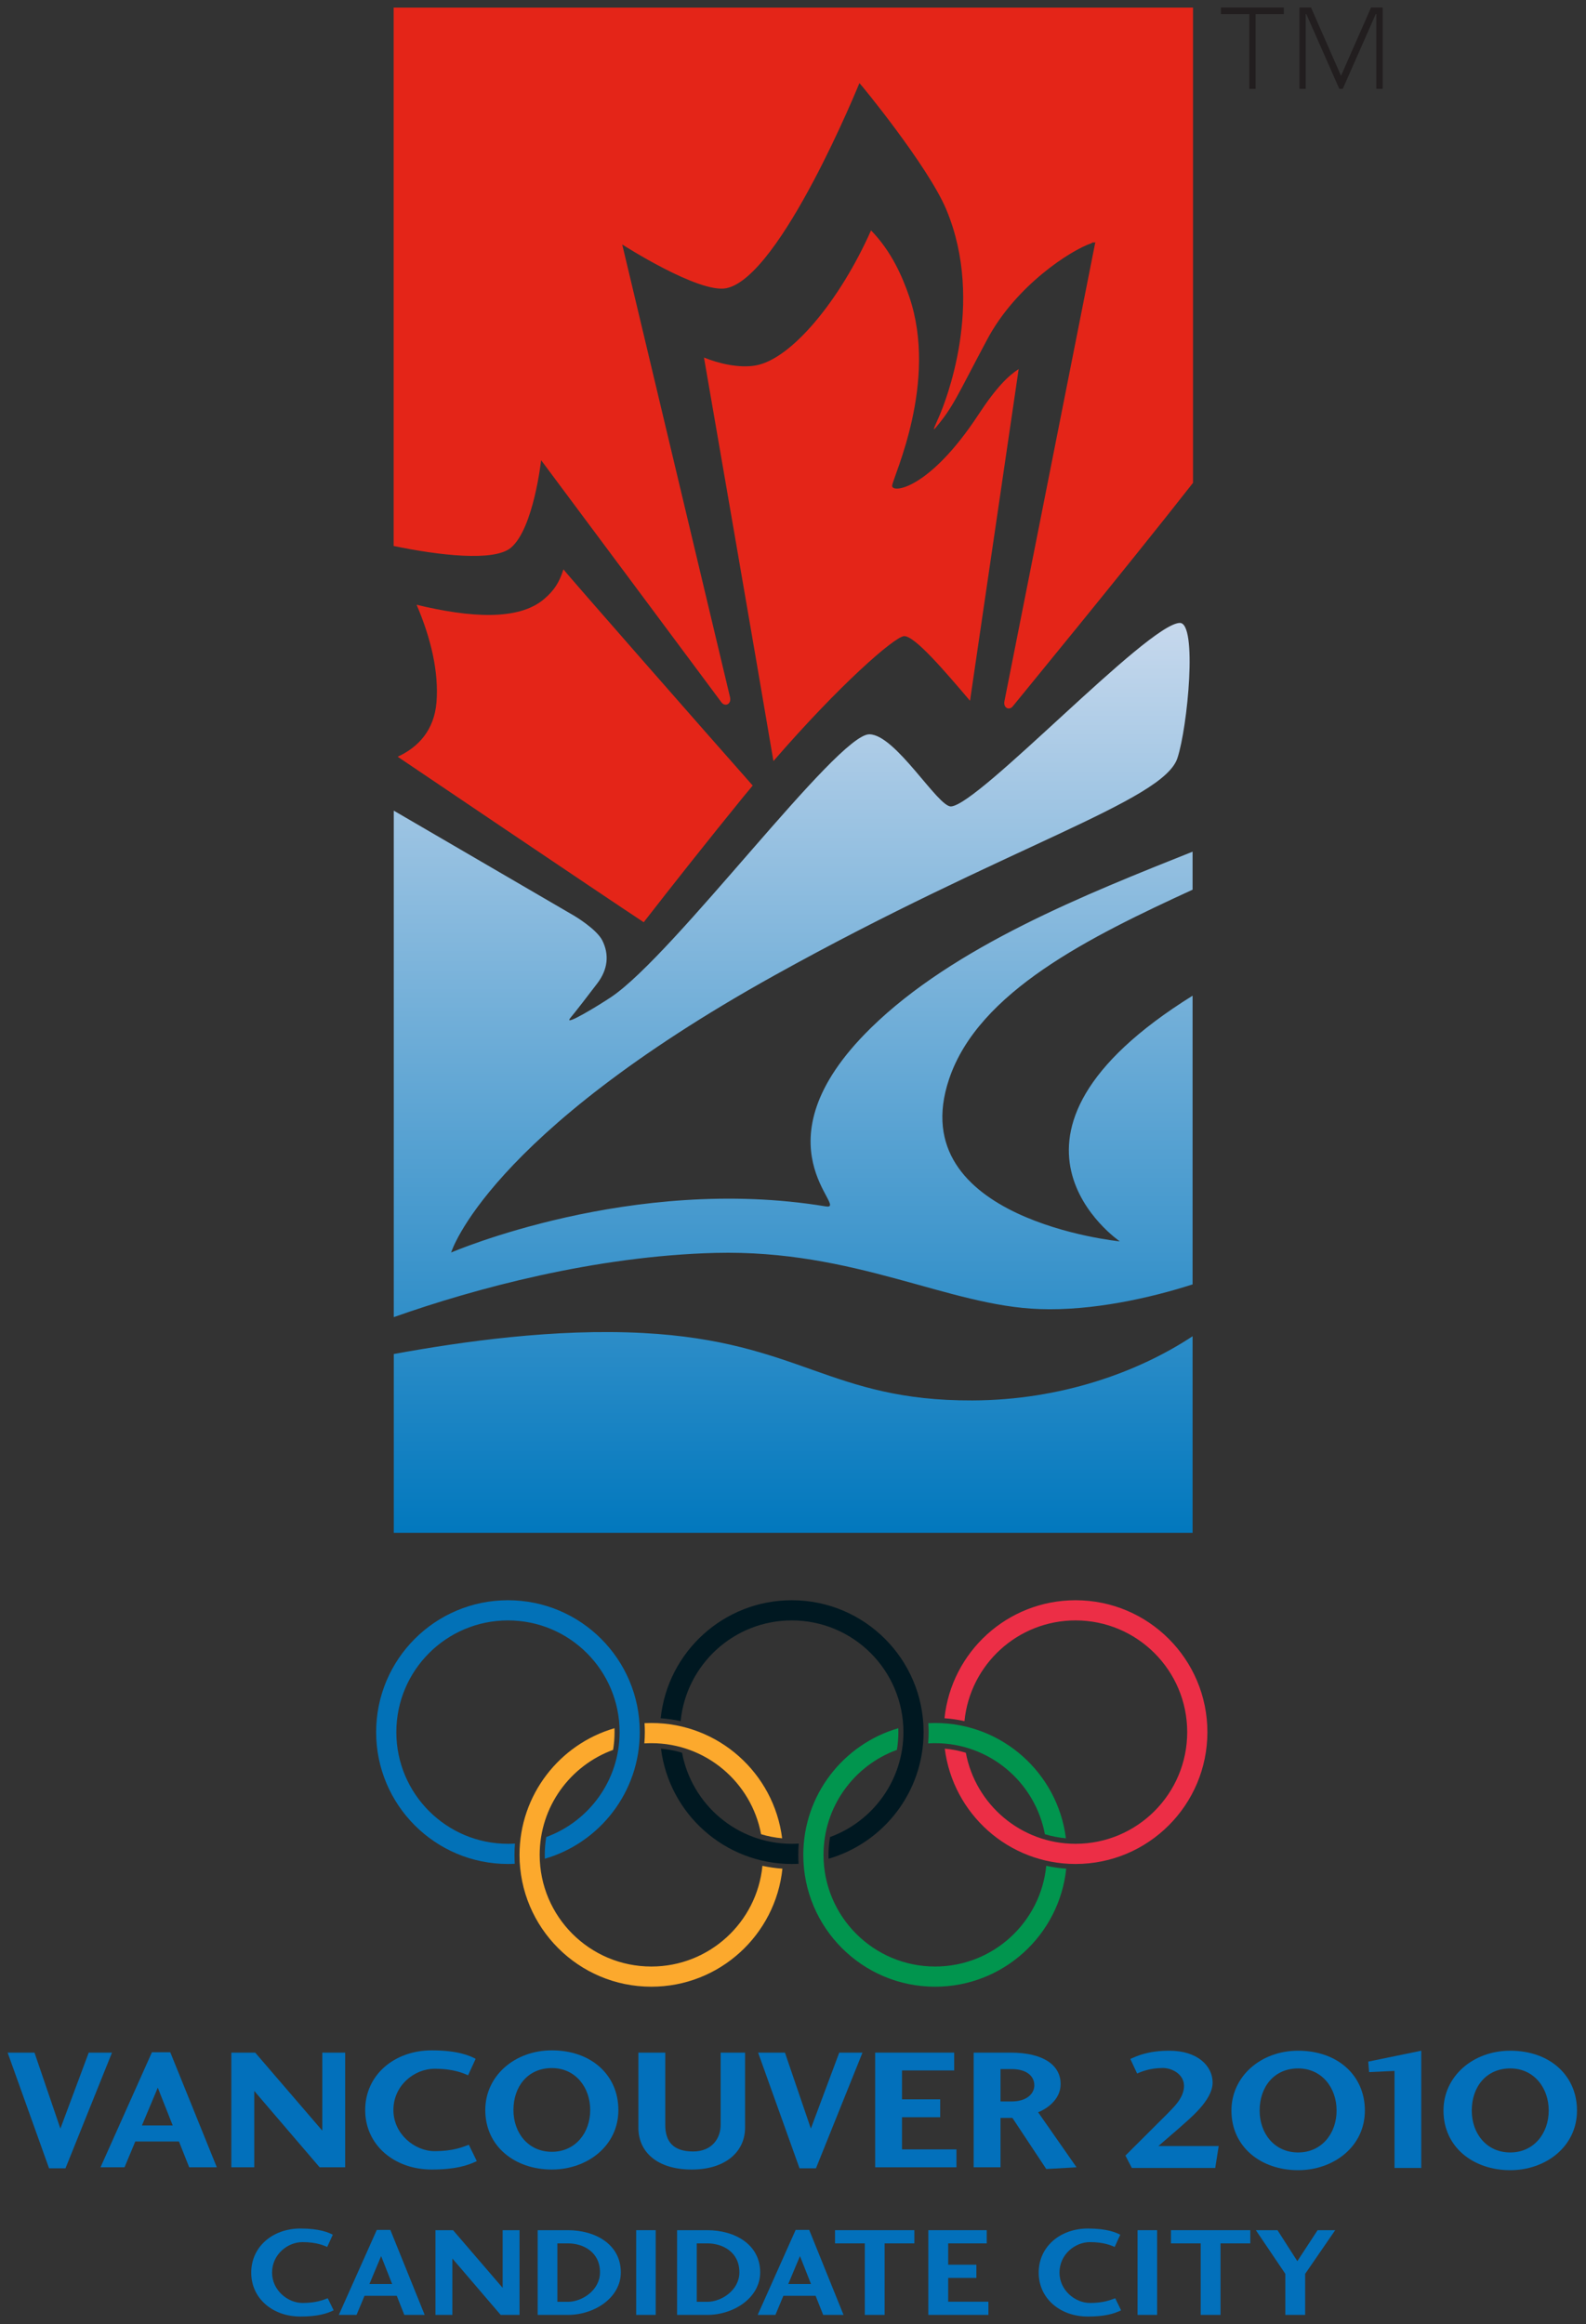 <?xml version="1.0" encoding="UTF-8" standalone="no"?>
<!-- Created with Inkscape (http://www.inkscape.org/) -->

<svg
   xmlns:dc="http://purl.org/dc/elements/1.1/"
   xmlns:cc="http://creativecommons.org/ns#"
   xmlns:rdf="http://www.w3.org/1999/02/22-rdf-syntax-ns#"
   xmlns:svg="http://www.w3.org/2000/svg"
   xmlns="http://www.w3.org/2000/svg"
   xmlns:xlink="http://www.w3.org/1999/xlink"
   xmlns:sodipodi="http://sodipodi.sourceforge.net/DTD/sodipodi-0.dtd"
   xmlns:inkscape="http://www.inkscape.org/namespaces/inkscape"
   id="svg2"
   version="1.1"
   inkscape:version="0.48.2 r9819"
   width="200"
   height="293"
   xml:space="preserve"
   sodipodi:docname="Vancouver 2010 Olympic bid logo.svg"><rect width="100%" height="100%" fill="#333333" stroke="none"/><defs
     id="defs6"><clipPath
       clipPathUnits="userSpaceOnUse"
       id="clipPath16"><path
         d="M 0.06,842 596,842 596,0 0.06,0 l 0,842 z"
         id="path18"
         inkscape:connector-curvature="0" /></clipPath><clipPath
       clipPathUnits="userSpaceOnUse"
       id="clipPath32"><path
         d="M 0.06,842 596,842 596,0 0.06,0 l 0,842 z"
         id="path34"
         inkscape:connector-curvature="0" /></clipPath><clipPath
       clipPathUnits="userSpaceOnUse"
       id="clipPath86"><path
         d="m 288.092,309.664 c 30.912,0.768 51.427,-11.725 71.707,-12.411 11.557,-0.429 24.402,2.403 33.952,5.483 l 0,63.861 c -50.257,-31.221 -16.211,-54.391 -16.211,-54.391 0,0 -48.192,4.757 -37.755,35.859 6.492,19.399 31.248,31.502 53.952,41.935 l -0.023,8.397 c -23.483,-9.378 -52.788,-20.928 -71.253,-39.041 -26.463,-25.943 -4.253,-40.353 -9.982,-39.406 -42.838,7.082 -82.803,-10.199 -82.803,-10.199 0,0 7.816,25.884 71.492,61.256 51.301,28.521 85.938,38.459 89.108,48.002 2.267,6.84 4.497,30.106 0.49,29.916 -7.242,-0.348 -44.334,-40.185 -50.546,-40.562 -2.913,-0.163 -12.288,15.939 -18.068,15.939 -7.161,0 -42.918,-48.525 -57.043,-58.053 -2.765,-1.855 -10.415,-6.5 -9.175,-4.784 0.143,0.227 0.554,0.525 6.093,7.816 2.27,2.998 2.693,6.29 1.054,9.499 -1.324,2.519 -6.115,5.366 -6.115,5.366 l -39.972,23.285 0,-111.955 c 17.987,6.337 44.523,13.501 71.098,14.188"
         id="path88"
         inkscape:connector-curvature="0" /></clipPath><clipPath
       clipPathUnits="userSpaceOnUse"
       id="clipPath94"><path
         d="m 0.699,0.002 -0.776,0 0,0.776 0.776,0 0,-0.776 z"
         id="path96"
         inkscape:connector-curvature="0" /></clipPath><clipPath
       clipPathUnits="userSpaceOnUse"
       id="clipPath106"><path
         d="m 0.699,0.772 -0.776,0 0,0.216 0.776,0 0,-0.216 z"
         id="path108"
         inkscape:connector-curvature="0" /></clipPath><clipPath
       clipPathUnits="userSpaceOnUse"
       id="clipPath118"><path
         d="m 344.981,277.052 c -31.627,-0.119 -38.133,13.063 -72.868,14.903 -19.468,1.044 -39.998,-1.888 -55.109,-4.645 l 0,-39.523 176.747,0 0,43.535 c -12.118,-8.034 -29.268,-14.201 -48.77,-14.27"
         id="path120"
         inkscape:connector-curvature="0" /></clipPath><clipPath
       clipPathUnits="userSpaceOnUse"
       id="clipPath126"><path
         d="m 0.937,0.002 -0.228,0 0,0.986 0.228,0 0,-0.986 z"
         id="path128"
         inkscape:connector-curvature="0" /></clipPath><linearGradient
       inkscape:collect="always"
       xlink:href="#XMLID_8_"
       id="linearGradient3465"
       gradientUnits="userSpaceOnUse"
       x1="99.739"
       y1="52.549"
       x2="99.739"
       y2="124.617" /><linearGradient
       inkscape:collect="always"
       xlink:href="#XMLID_8_"
       id="linearGradient3467"
       gradientUnits="userSpaceOnUse"
       x1="99.739"
       y1="52.549"
       x2="99.739"
       y2="124.617" /><linearGradient
       inkscape:collect="always"
       xlink:href="#XMLID_8_"
       id="linearGradient3656"
       gradientUnits="userSpaceOnUse"
       x1="99.739"
       y1="52.549"
       x2="99.739"
       y2="124.617" /><linearGradient
       inkscape:collect="always"
       xlink:href="#XMLID_8_"
       id="linearGradient3658"
       gradientUnits="userSpaceOnUse"
       x1="99.739"
       y1="52.549"
       x2="99.739"
       y2="124.617" /><linearGradient
       inkscape:collect="always"
       xlink:href="#XMLID_8_"
       id="linearGradient3122"
       gradientUnits="userSpaceOnUse"
       x1="99.739"
       y1="52.549"
       x2="99.739"
       y2="124.617" /><linearGradient
       inkscape:collect="always"
       xlink:href="#XMLID_8_"
       id="linearGradient3124"
       gradientUnits="userSpaceOnUse"
       x1="99.739"
       y1="52.549"
       x2="99.739"
       y2="124.617" /><linearGradient
       inkscape:collect="always"
       xlink:href="#XMLID_8_"
       id="linearGradient3147"
       gradientUnits="userSpaceOnUse"
       x1="99.739"
       y1="52.549"
       x2="99.739"
       y2="124.617" /></defs><sodipodi:namedview
     pagecolor="#ffffff"
     bordercolor="#666666"
     borderopacity="1"
     objecttolerance="10"
     gridtolerance="10"
     guidetolerance="10"
     inkscape:pageopacity="0"
     inkscape:pageshadow="2"
     inkscape:window-width="2560"
     inkscape:window-height="1305"
     id="namedview4"
     showgrid="false"
     inkscape:zoom="1.9061434"
     inkscape:cx="100"
     inkscape:cy="146.5"
     inkscape:window-x="0"
     inkscape:window-y="0"
     inkscape:window-maximized="1"
     inkscape:current-layer="g10" /><g
     id="g10"
     inkscape:groupmode="layer"
     inkscape:label="2010 evaluation report"
     transform="matrix(1.25,0,0,-1.25,0,1052.5)"><rect
       style="fill:#ffffff;fill-rule:evenodd"
       y="-871.787"
       x="215.681"
       clip-rule="evenodd"
       width="160"
       height="160"
       id="rect3243"
       transform="scale(1,-1)" /><g
       id="g3171"><g
         transform="matrix(0.456,0,0,0.456,-59.28,574.379)"
         id="g3200"><path
           d="m 203.812,75.948 c -1.45,-0.704 -3.461,-1.377 -7.353,-1.377 -6.117,0 -10.879,3.988 -10.879,9.718 0,5.733 4.762,9.75 10.879,9.75 4.293,0 6.275,-0.899 7.169,-1.373 l -1.238,-2.702 c -0.681,0.283 -2.286,1.066 -5.472,1.066 -3.296,0 -6.728,-2.724 -6.728,-6.741 0,-3.874 3.432,-6.71 6.728,-6.71 3.034,0 4.515,0.646 5.593,1.038 l 1.301,-2.669"
           style="fill:#0270bb;fill-opacity:1;fill-rule:nonzero;stroke:none"
           id="path50"
           inkscape:connector-curvature="0" /><path
           d="m 208.88,74.933 -3.923,0 8.402,18.796 2.999,0 7.599,-18.796 -4.507,0 -1.67,4.22 -7.138,0 -1.762,-4.22 z m 5.438,13.009 -2.593,-6.181 5.032,0 -2.439,6.181"
           style="fill:#0270bb;fill-opacity:1;fill-rule:nonzero;stroke:none"
           id="path52"
           inkscape:connector-curvature="0" /><path
           d="m 244.939,93.671 0,-18.738 -4.172,0 -10.687,12.474 0,-12.474 -3.742,0 0,18.738 3.894,0 10.971,-12.752 0,12.752 3.736,0"
           style="fill:#0270bb;fill-opacity:1;fill-rule:nonzero;stroke:none"
           id="path54"
           inkscape:connector-curvature="0" /><path
           d="m 248.956,93.671 6.676,0 c 6.086,0 11.713,-3.146 11.713,-9.326 0,-5.612 -5.842,-9.412 -11.713,-9.412 l -6.676,0 0,18.738 z m 6.739,-15.84 c 3.144,0.029 7.043,2.613 7.043,6.514 0,4.554 -3.771,6.407 -7.077,6.407 l -2.349,0 0,-12.921 2.383,0"
           style="fill:#0270bb;fill-opacity:1;fill-rule:nonzero;stroke:none"
           id="path56"
           inkscape:connector-curvature="0" /><path
           d="m 270.743,93.671 4.319,0 0,-18.738 -4.319,0 0,18.738 z"
           style="fill:#0270bb;fill-opacity:1;fill-rule:nonzero;stroke:none"
           id="path58"
           inkscape:connector-curvature="0" /><path
           d="m 279.795,93.671 6.675,0 c 6.086,0 11.708,-3.146 11.708,-9.326 0,-5.612 -5.842,-9.412 -11.708,-9.412 l -6.675,0 0,18.738 z m 6.736,-15.84 c 3.149,0.029 7.048,2.613 7.048,6.514 0,4.554 -3.778,6.407 -7.077,6.407 l -2.354,0 0,-12.921 2.383,0"
           style="fill:#0270bb;fill-opacity:1;fill-rule:nonzero;stroke:none"
           id="path60"
           inkscape:connector-curvature="0" /><path
           d="m 301.548,74.933 -3.923,0 8.399,18.796 2.999,0 7.599,-18.796 -4.507,0 -1.671,4.22 -7.136,0 -1.76,-4.22 z m 5.435,13.009 -2.596,-6.181 5.036,0 -2.44,6.181"
           style="fill:#0270bb;fill-opacity:1;fill-rule:nonzero;stroke:none"
           id="path62"
           inkscape:connector-curvature="0" /><path
           d="m 314.737,93.671 17.555,0 0,-2.919 -6.582,0 0,-15.819 -4.386,0 0,15.819 -6.587,0 0,2.919"
           style="fill:#0270bb;fill-opacity:1;fill-rule:nonzero;stroke:none"
           id="path64"
           inkscape:connector-curvature="0" /><path
           d="m 348.671,74.933 -13.293,0 0,18.738 12.921,0 0,-2.919 -8.529,0 0,-4.718 6.238,0 0,-2.922 -6.238,0 0,-5.252 8.901,0 0,-2.927"
           style="fill:#0270bb;fill-opacity:1;fill-rule:nonzero;stroke:none"
           id="path66"
           inkscape:connector-curvature="0" /><path
           d="m 378.023,75.948 c -1.455,-0.704 -3.461,-1.377 -7.352,-1.377 -6.12,0 -10.878,3.988 -10.878,9.718 0,5.733 4.758,9.75 10.878,9.75 4.291,0 6.269,-0.899 7.167,-1.373 l -1.236,-2.702 c -0.678,0.283 -2.286,1.066 -5.472,1.066 -3.308,0 -6.735,-2.724 -6.735,-6.741 0,-3.874 3.427,-6.71 6.735,-6.71 3.029,0 4.513,0.646 5.593,1.038 l 1.3,-2.669"
           style="fill:#0270bb;fill-opacity:1;fill-rule:nonzero;stroke:none"
           id="path68"
           inkscape:connector-curvature="0" /><path
           d="m 381.668,93.671 4.325,0 0,-18.738 -4.325,0 0,18.738 z"
           style="fill:#0270bb;fill-opacity:1;fill-rule:nonzero;stroke:none"
           id="path70"
           inkscape:connector-curvature="0" /><path
           d="m 389.053,93.671 17.554,0 0,-2.919 -6.584,0 0,-15.819 -4.386,0 0,15.819 -6.584,0 0,2.919"
           style="fill:#0270bb;fill-opacity:1;fill-rule:nonzero;stroke:none"
           id="path72"
           inkscape:connector-curvature="0" /><path
           d="m 425.391,93.671 -6.646,-9.659 0,-9.079 -4.385,0 0,9.079 -6.522,9.659 4.79,0 4.386,-6.854 4.486,6.854 3.891,0"
           style="fill:#0270bb;fill-opacity:1;fill-rule:nonzero;stroke:none"
           id="path74"
           inkscape:connector-curvature="0" /></g><g
         transform="matrix(0.456,0,0,0.456,-59.28,574.379)"
         id="g3185"><path
           d="m 144.489,107.36 -3.635,0 -9.165,25.581 5.941,0 5.73,-16.801 6.27,16.801 5.148,0 -10.289,-25.581"
           style="fill:#0270bb;fill-opacity:1;fill-rule:nonzero;stroke:none"
           id="path134"
           inkscape:connector-curvature="0" /><path
           d="m 168.214,116.821 -6.818,0 3.512,8.368 3.306,-8.368 z m -8.283,-3.533 9.661,0 2.265,-5.709 6.11,0 -10.299,25.441 -4.056,0 -11.374,-25.441 5.312,0 2.381,5.709"
           style="fill:#0270bb;fill-opacity:1;fill-rule:nonzero;stroke:none"
           id="path136"
           inkscape:connector-curvature="0" /><path
           d="m 206.364,132.941 0,-25.362 -5.651,0 -14.463,16.885 0,-16.885 -5.066,0 0,25.362 5.274,0 14.845,-17.257 0,17.257 5.061,0"
           style="fill:#0270bb;fill-opacity:1;fill-rule:nonzero;stroke:none"
           id="path138"
           inkscape:connector-curvature="0" /><path
           d="m 235.482,108.947 c -1.965,-0.949 -4.685,-1.863 -9.961,-1.863 -8.278,0 -14.729,5.406 -14.729,13.16 0,7.758 6.451,13.197 14.729,13.197 5.815,0 8.493,-1.219 9.707,-1.871 l -1.668,-3.645 c -0.928,0.39 -3.101,1.449 -7.413,1.449 -4.476,0 -9.114,-3.692 -9.114,-9.13 0,-5.242 4.638,-9.093 9.114,-9.093 4.107,0 6.118,0.878 7.577,1.415 l 1.758,-3.619"
           style="fill:#0270bb;fill-opacity:1;fill-rule:nonzero;stroke:none"
           id="path140"
           inkscape:connector-curvature="0" /><path
           d="m 252.086,129.525 c 5.231,0 8.489,-4.263 8.489,-9.281 0,-5.018 -3.258,-9.238 -8.489,-9.238 -5.23,0 -8.495,4.185 -8.495,9.238 0,5.25 3.221,9.281 8.495,9.281 z m 0,3.916 c -8.244,0 -14.724,-5.661 -14.724,-13.197 0,-8.063 6.562,-13.16 14.724,-13.16 7.778,0 14.72,5.174 14.72,13.16 0,7.715 -5.975,13.197 -14.72,13.197"
           style="fill:#0270bb;fill-opacity:1;fill-rule:nonzero;stroke:none"
           id="path142"
           inkscape:connector-curvature="0" /><path
           d="m 294.833,116.322 c 0,-5.206 -4.227,-9.238 -11.787,-9.238 -7.614,0 -11.81,3.85 -11.81,9.238 l 0,16.619 5.941,0 0,-15.975 c 0,-3.748 1.803,-5.887 6.154,-5.887 4.307,0 6.103,3.035 6.103,5.887 l 0,15.975 5.399,0 0,-16.619"
           style="fill:#0270bb;fill-opacity:1;fill-rule:nonzero;stroke:none"
           id="path144"
           inkscape:connector-curvature="0" /><path
           d="m 310.521,107.36 -3.639,0 -9.16,25.581 5.935,0 5.733,-16.801 6.283,16.801 5.14,0 -10.292,-25.581"
           style="fill:#0270bb;fill-opacity:1;fill-rule:nonzero;stroke:none"
           id="path146"
           inkscape:connector-curvature="0" /><path
           d="m 341.599,107.579 -17.982,0 0,25.362 17.479,0 0,-3.944 -11.545,0 0,-6.385 8.452,0 0,-3.963 -8.452,0 0,-7.106 12.048,0 0,-3.964"
           style="fill:#0270bb;fill-opacity:1;fill-rule:nonzero;stroke:none"
           id="path148"
           inkscape:connector-curvature="0" /><path
           d="m 351.348,122.137 0,7.164 2.426,0 c 3.516,0 5.054,-1.676 5.054,-3.582 0,-1.864 -1.663,-3.582 -5.054,-3.582 l -2.426,0 z m 16.819,-14.558 -8.498,12.167 c 1.511,0.585 4.979,2.586 4.979,6.241 0,3.959 -3.468,6.954 -11.128,6.954 l -8.113,0 0,-25.362 5.941,0 0,10.918 2.636,0 7.483,-11.297 6.7,0.379"
           style="fill:#0270bb;fill-opacity:1;fill-rule:nonzero;stroke:none"
           id="path150"
           inkscape:connector-curvature="0" /><path
           d="m 398.853,107.429 -18.453,0 -1.42,2.741 9.228,9.197 c 1.251,1.331 3.736,3.466 3.736,6.214 0,2.552 -2.619,3.959 -4.649,3.959 -2.902,0 -4.705,-0.79 -5.728,-1.218 l -1.499,3.219 c 1.42,0.632 3.861,1.821 8.643,1.821 6.249,0 9.562,-3.392 9.562,-7.048 0,-3.982 -5.202,-8.063 -7.415,-10.073 l -4.588,-3.964 13.347,0 -0.764,-4.848"
           style="fill:#0270bb;fill-opacity:1;fill-rule:nonzero;stroke:none"
           id="path152"
           inkscape:connector-curvature="0" /><path
           d="m 417.187,129.446 c 5.249,0 8.512,-4.278 8.512,-9.318 0,-5.024 -3.263,-9.267 -8.512,-9.267 -5.24,0 -8.513,4.191 -8.513,9.267 0,5.264 3.231,9.318 8.513,9.318 z m 0,3.916 c -8.26,0 -14.752,-5.683 -14.752,-13.234 0,-8.092 6.577,-13.189 14.752,-13.189 7.813,0 14.769,5.177 14.769,13.189 0,7.744 -5.999,13.234 -14.769,13.234"
           style="fill:#0270bb;fill-opacity:1;fill-rule:nonzero;stroke:none"
           id="path154"
           inkscape:connector-curvature="0" /><path
           d="m 444.432,107.429 -5.916,0 0,21.463 -5.624,-0.261 -0.192,2.32 11.732,2.411 0,-25.933"
           style="fill:#0270bb;fill-opacity:1;fill-rule:nonzero;stroke:none"
           id="path156"
           inkscape:connector-curvature="0" /><path
           d="m 464.12,129.446 c 5.235,0 8.509,-4.278 8.509,-9.318 0,-5.024 -3.274,-9.267 -8.509,-9.267 -5.248,0 -8.516,4.191 -8.516,9.267 0,5.264 3.229,9.318 8.516,9.318 z m 0,3.916 c -8.265,0 -14.773,-5.683 -14.773,-13.234 0,-8.092 6.598,-13.189 14.773,-13.189 7.797,0 14.764,5.177 14.764,13.189 0,7.744 -5.999,13.234 -14.764,13.234"
           style="fill:#0270bb;fill-opacity:1;fill-rule:nonzero;stroke:none"
           id="path158"
           inkscape:connector-curvature="0" /></g><g
         transform="matrix(0.456,0,0,0.456,-59.28,574.379)"
         id="g3175"><path
           d="m 242.38,232.987 c -16.102,0 -29.164,-13.052 -29.164,-29.164 0,-16.102 13.062,-29.163 29.164,-29.163 0.512,0 1.008,0.018 1.505,0.044 -0.043,0.655 -0.065,1.308 -0.065,1.975 0,0.841 0.036,1.674 0.102,2.494 -0.508,-0.029 -1.02,-0.051 -1.542,-0.051 -13.639,0 -24.695,11.06 -24.695,24.701 0,13.642 11.056,24.702 24.695,24.702 13.641,0 24.697,-11.06 24.697,-24.702 0,-10.663 -6.761,-19.751 -16.231,-23.207 -0.217,-1.283 -0.326,-2.596 -0.326,-3.937 0,-0.29 0.007,-0.574 0.015,-0.864 12.14,3.532 21.006,14.738 21.006,28.008 0,16.112 -13.057,29.164 -29.161,29.164"
           style="fill:#0271b7;fill-opacity:1;fill-rule:nonzero;stroke:none"
           id="path160"
           inkscape:connector-curvature="0" /><path
           d="m 298.674,174.249 c -1.213,-12.492 -11.754,-22.27 -24.574,-22.27 -13.641,0 -24.704,11.06 -24.704,24.7 0,10.665 6.77,19.758 16.242,23.213 0.211,1.278 0.322,2.591 0.322,3.931 0,0.29 -0.007,0.574 -0.015,0.861 -12.135,-3.529 -21.008,-14.731 -21.008,-28.005 0,-16.105 13.059,-29.163 29.163,-29.163 15.07,0 27.469,11.434 29,26.105 -1.504,0.1 -2.983,0.317 -4.426,0.628"
           style="fill:#fca92d;fill-opacity:1;fill-rule:nonzero;stroke:none"
           id="path162"
           inkscape:connector-curvature="0" /><path
           d="m 274.1,201.376 c 12.078,0 22.138,-8.676 24.274,-20.132 1.499,-0.461 3.055,-0.759 4.66,-0.904 -1.801,14.376 -14.072,25.499 -28.934,25.499 -0.505,0 -1.008,-0.014 -1.508,-0.038 0.044,-0.653 0.068,-1.31 0.068,-1.978 0,-0.841 -0.039,-1.669 -0.109,-2.494 0.515,0.032 1.032,0.047 1.549,0.047"
           style="fill:#fca92d;fill-opacity:1;fill-rule:nonzero;stroke:none"
           id="path164"
           inkscape:connector-curvature="0" /><path
           d="m 305.169,179.122 c -12.086,0 -22.131,8.68 -24.275,20.138 -1.498,0.455 -3.059,0.754 -4.66,0.902 1.799,-14.376 14.072,-25.502 28.935,-25.502 0.504,0 1.002,0.018 1.505,0.044 -0.044,0.655 -0.063,1.308 -0.063,1.975 0,0.841 0.034,1.674 0.097,2.494 -0.513,-0.029 -1.025,-0.051 -1.539,-0.051"
           style="fill:#001821;fill-opacity:1;fill-rule:nonzero;stroke:none"
           id="path166"
           inkscape:connector-curvature="0" /><path
           d="m 305.169,232.987 c -15.068,0 -27.48,-11.437 -29.002,-26.1 1.506,-0.102 2.982,-0.323 4.416,-0.637 1.223,12.501 11.766,22.275 24.586,22.275 13.641,0 24.698,-11.06 24.698,-24.702 0,-10.663 -6.763,-19.751 -16.234,-23.207 -0.218,-1.283 -0.337,-2.601 -0.337,-3.937 0,-0.29 0.008,-0.574 0.015,-0.864 12.146,3.532 21.018,14.738 21.018,28.008 0,16.112 -13.052,29.164 -29.16,29.164"
           style="fill:#001821;fill-opacity:1;fill-rule:nonzero;stroke:none"
           id="path168"
           inkscape:connector-curvature="0" /><path
           d="m 367.949,232.987 c -15.072,0 -27.471,-11.437 -28.996,-26.1 1.501,-0.102 2.98,-0.323 4.423,-0.632 1.223,12.499 11.757,22.27 24.573,22.27 13.642,0 24.702,-11.06 24.702,-24.702 0,-13.641 -11.06,-24.701 -24.702,-24.701 -12.075,0 -22.135,8.68 -24.273,20.138 -1.497,0.455 -3.053,0.754 -4.658,0.902 1.803,-14.376 14.067,-25.502 28.931,-25.502 16.107,0 29.167,13.061 29.167,29.163 0,16.112 -13.06,29.164 -29.167,29.164"
           style="fill:#ec2e46;fill-opacity:1;fill-rule:nonzero;stroke:none"
           id="path170"
           inkscape:connector-curvature="0" /><path
           d="m 336.881,201.376 c 12.085,0 22.138,-8.676 24.285,-20.132 1.495,-0.454 3.045,-0.759 4.647,-0.904 -1.799,14.379 -14.067,25.499 -28.932,25.499 -0.503,0 -1.005,-0.014 -1.505,-0.038 0.045,-0.653 0.07,-1.31 0.07,-1.978 0,-0.841 -0.036,-1.669 -0.102,-2.494 0.511,0.032 1.023,0.047 1.537,0.047"
           style="fill:#01954e;fill-opacity:1;fill-rule:nonzero;stroke:none"
           id="path172"
           inkscape:connector-curvature="0" /><path
           d="m 361.465,174.257 c -1.223,-12.5 -11.759,-22.278 -24.584,-22.278 -13.638,0 -24.693,11.06 -24.693,24.7 0,10.665 6.758,19.758 16.234,23.213 0.217,1.278 0.328,2.591 0.328,3.931 0,0.29 -0.004,0.574 -0.016,0.861 -12.136,-3.529 -21.016,-14.731 -21.016,-28.005 0,-16.105 13.056,-29.163 29.163,-29.163 15.076,0 27.477,11.434 29.003,26.105 -1.504,0.1 -2.981,0.317 -4.419,0.636"
           style="fill:#01954e;fill-opacity:1;fill-rule:nonzero;stroke:none"
           id="path174"
           inkscape:connector-curvature="0" /></g><path
         id="path176"
         style="fill:#221e1f;fill-opacity:1;fill-rule:nonzero;stroke:none"
         d="m 129.516,841.24 -6.347,0 0,-0.655 2.865,0 0,-7.543 0.635,0 0,7.543 2.847,0 0,0.655 z m 2.746,0 -1.171,0 0,-8.197 0.633,0 0,7.543 0.059,0 3.328,-7.543 0.353,0 3.328,7.543 0.057,0 0,-7.543 0.637,0 0,8.197 -1.173,0 -3.028,-6.884 -3.024,6.884"
         inkscape:connector-curvature="0" /><g
         id="g3149"><path
           style="fill:#e42518"
           inkscape:connector-curvature="0"
           d="m 40.118,765.687 c -0.005,0.005 20.465,-13.821 24.82,-16.692 2.947,3.791 6.476,8.25 10.036,12.627 0.325,0.396 0.639,0.772 0.961,1.157 -4.134,4.666 -19.125,21.745 -19.093,21.807 -0.42,-1.342 -0.952,-2.142 -1.956,-3.002 -2.586,-2.198 -7.449,-1.876 -12.858,-0.573 1.479,-3.444 2.243,-6.838 2.007,-9.828 -0.233,-2.832 -1.841,-4.542 -3.916,-5.496"
           id="path3273" /><path
           style="fill:#e42518"
           inkscape:connector-curvature="0"
           d="m 51.548,786.769 c 2.288,1.939 3.041,8.823 3.041,8.823 0,0 17.868,-23.971 18.195,-24.425 0.348,-0.469 1.029,-0.203 0.859,0.538 -0.122,0.509 -10.872,45.639 -10.872,45.639 0,0 7.738,-4.978 10.508,-4.408 5.481,1.122 13.418,20.677 13.418,20.677 v 0.005 h 0.008 v -0.005 c 0.111,-0.066 6.937,-8.387 8.757,-12.739 3.995,-9.529 -0.215,-19.655 -0.644,-20.691 -0.331,-0.787 -0.864,-1.844 -0.45,-1.345 1.841,2.179 2.186,3.244 5.233,8.947 2.899,5.438 8.444,8.991 10.495,9.681 0.134,0.082 0.209,0.127 0.209,0.127 0,0 -0.021,-0.036 -0.021,-0.076 0.071,0.015 0.149,0.044 0.215,0.058 l -9.162,-46.253 c -0.164,-0.741 0.506,-1.002 0.851,-0.533 0.225,0.297 11.207,13.637 18.167,22.518 v 47.925 H 39.712 v -54.292 c 4.564,-0.946 10.138,-1.606 11.836,-0.172"
           id="path3275" /><path
           style="fill:#e42518"
           inkscape:connector-curvature="0"
           d="m 91.734,812.066 c -0.699,2.029 -1.775,4.552 -3.861,6.701 -3.147,-7.089 -8.06,-13.003 -11.652,-13.625 -1.658,-0.286 -3.713,0.19 -5.201,0.802 0,0 5.483,-31.67 7.006,-40.696 6.686,7.72 12.186,12.507 13.163,12.597 1.055,0.088 4.154,-3.565 6.669,-6.516 l 4.907,33.451 c -1.043,-0.677 -2.242,-1.824 -4.068,-4.608 -4.989,-7.596 -8.785,-7.962 -8.695,-7.143 0.115,0.94 4.66,10.418 1.731,19.038"
           id="path3277" /><g
           id="g3355"
           transform="matrix(1.293,0,0,-1.293,-48.969,847.762)">
	<defs
   id="defs3357">
		<path
   inkscape:connector-curvature="0"
   id="XMLID_1_"
   d="m 93.68,102.176 c 10.908,-0.272 18.146,4.138 25.303,4.38 4.078,0.15 8.609,-0.85 11.979,-1.937 v -22.53 c -17.73,11.014 -5.719,19.188 -5.719,19.188 0,0 -17.006,-1.676 -13.324,-12.649 2.293,-6.845 11.027,-11.116 19.037,-14.797 L 130.95,70.87 c -8.287,3.309 -18.629,7.381 -25.143,13.774 -9.336,9.153 -1.5,14.238 -3.523,13.903 -15.112,-2.498 -29.213,3.599 -29.213,3.599 0,0 2.757,-9.133 25.221,-21.612 18.105,-10.065 30.324,-13.572 31.443,-16.94 0.801,-2.413 1.588,-10.621 0.174,-10.553 -2.553,0.121 -15.645,14.178 -17.834,14.312 -1.027,0.056 -4.336,-5.625 -6.377,-5.625 -2.523,0 -15.144,17.121 -20.127,20.483 -0.974,0.654 -3.674,2.295 -3.235,1.688 0.047,-0.08 0.193,-0.184 2.148,-2.757 0.802,-1.059 0.949,-2.222 0.373,-3.354 -0.469,-0.889 -2.158,-1.891 -2.158,-1.891 L 68.595,67.682 v 39.503 c 6.345,-2.24 15.709,-4.766 25.085,-5.009" />
	</defs>
	<clipPath
   id="XMLID_7_">
		<use
   height="1"
   width="1"
   y="0"
   x="0"
   xlink:href="#XMLID_1_"
   id="use3361" />
	</clipPath>
	<g
   clip-path="url(#XMLID_7_)"
   id="g3363">
		<linearGradient
   id="XMLID_8_"
   gradientUnits="userSpaceOnUse"
   x1="99.739"
   y1="52.549"
   x2="99.739"
   y2="124.617">
			<stop
   offset="0"
   style="stop-color:#C8D9ED"
   id="stop3366" />
			<stop
   offset="1"
   style="stop-color:#0077BD"
   id="stop3368" />
		</linearGradient>
		<rect
   style="fill:url(#linearGradient3147)"
   x="68.559"
   y="52.549"
   width="62.361"
   height="72.068"
   id="rect3370" />
	</g>
</g><g
           id="g3372"
           transform="matrix(1.293,0,0,-1.293,-48.969,847.762)">
	<defs
   id="defs3374">
		<path
   inkscape:connector-curvature="0"
   id="XMLID_4_"
   d="m 113.752,113.683 c -11.158,0.043 -13.455,-4.608 -25.711,-5.259 -6.869,-0.364 -14.111,0.665 -19.445,1.639 v 13.947 h 62.365 v -15.36 c -4.277,2.834 -10.326,5.008 -17.209,5.033" />
	</defs>
	<clipPath
   id="XMLID_9_">
		<use
   height="1"
   width="1"
   y="0"
   x="0"
   xlink:href="#XMLID_4_"
   id="use3378" />
	</clipPath>
	<g
   clip-path="url(#XMLID_9_)"
   id="g3380">
		<rect
   style="fill:url(#linearGradient3124)"
   x="68.559"
   y="52.549"
   width="62.361"
   height="72.068"
   id="rect3382" />
	</g>
</g></g></g></g></svg>
